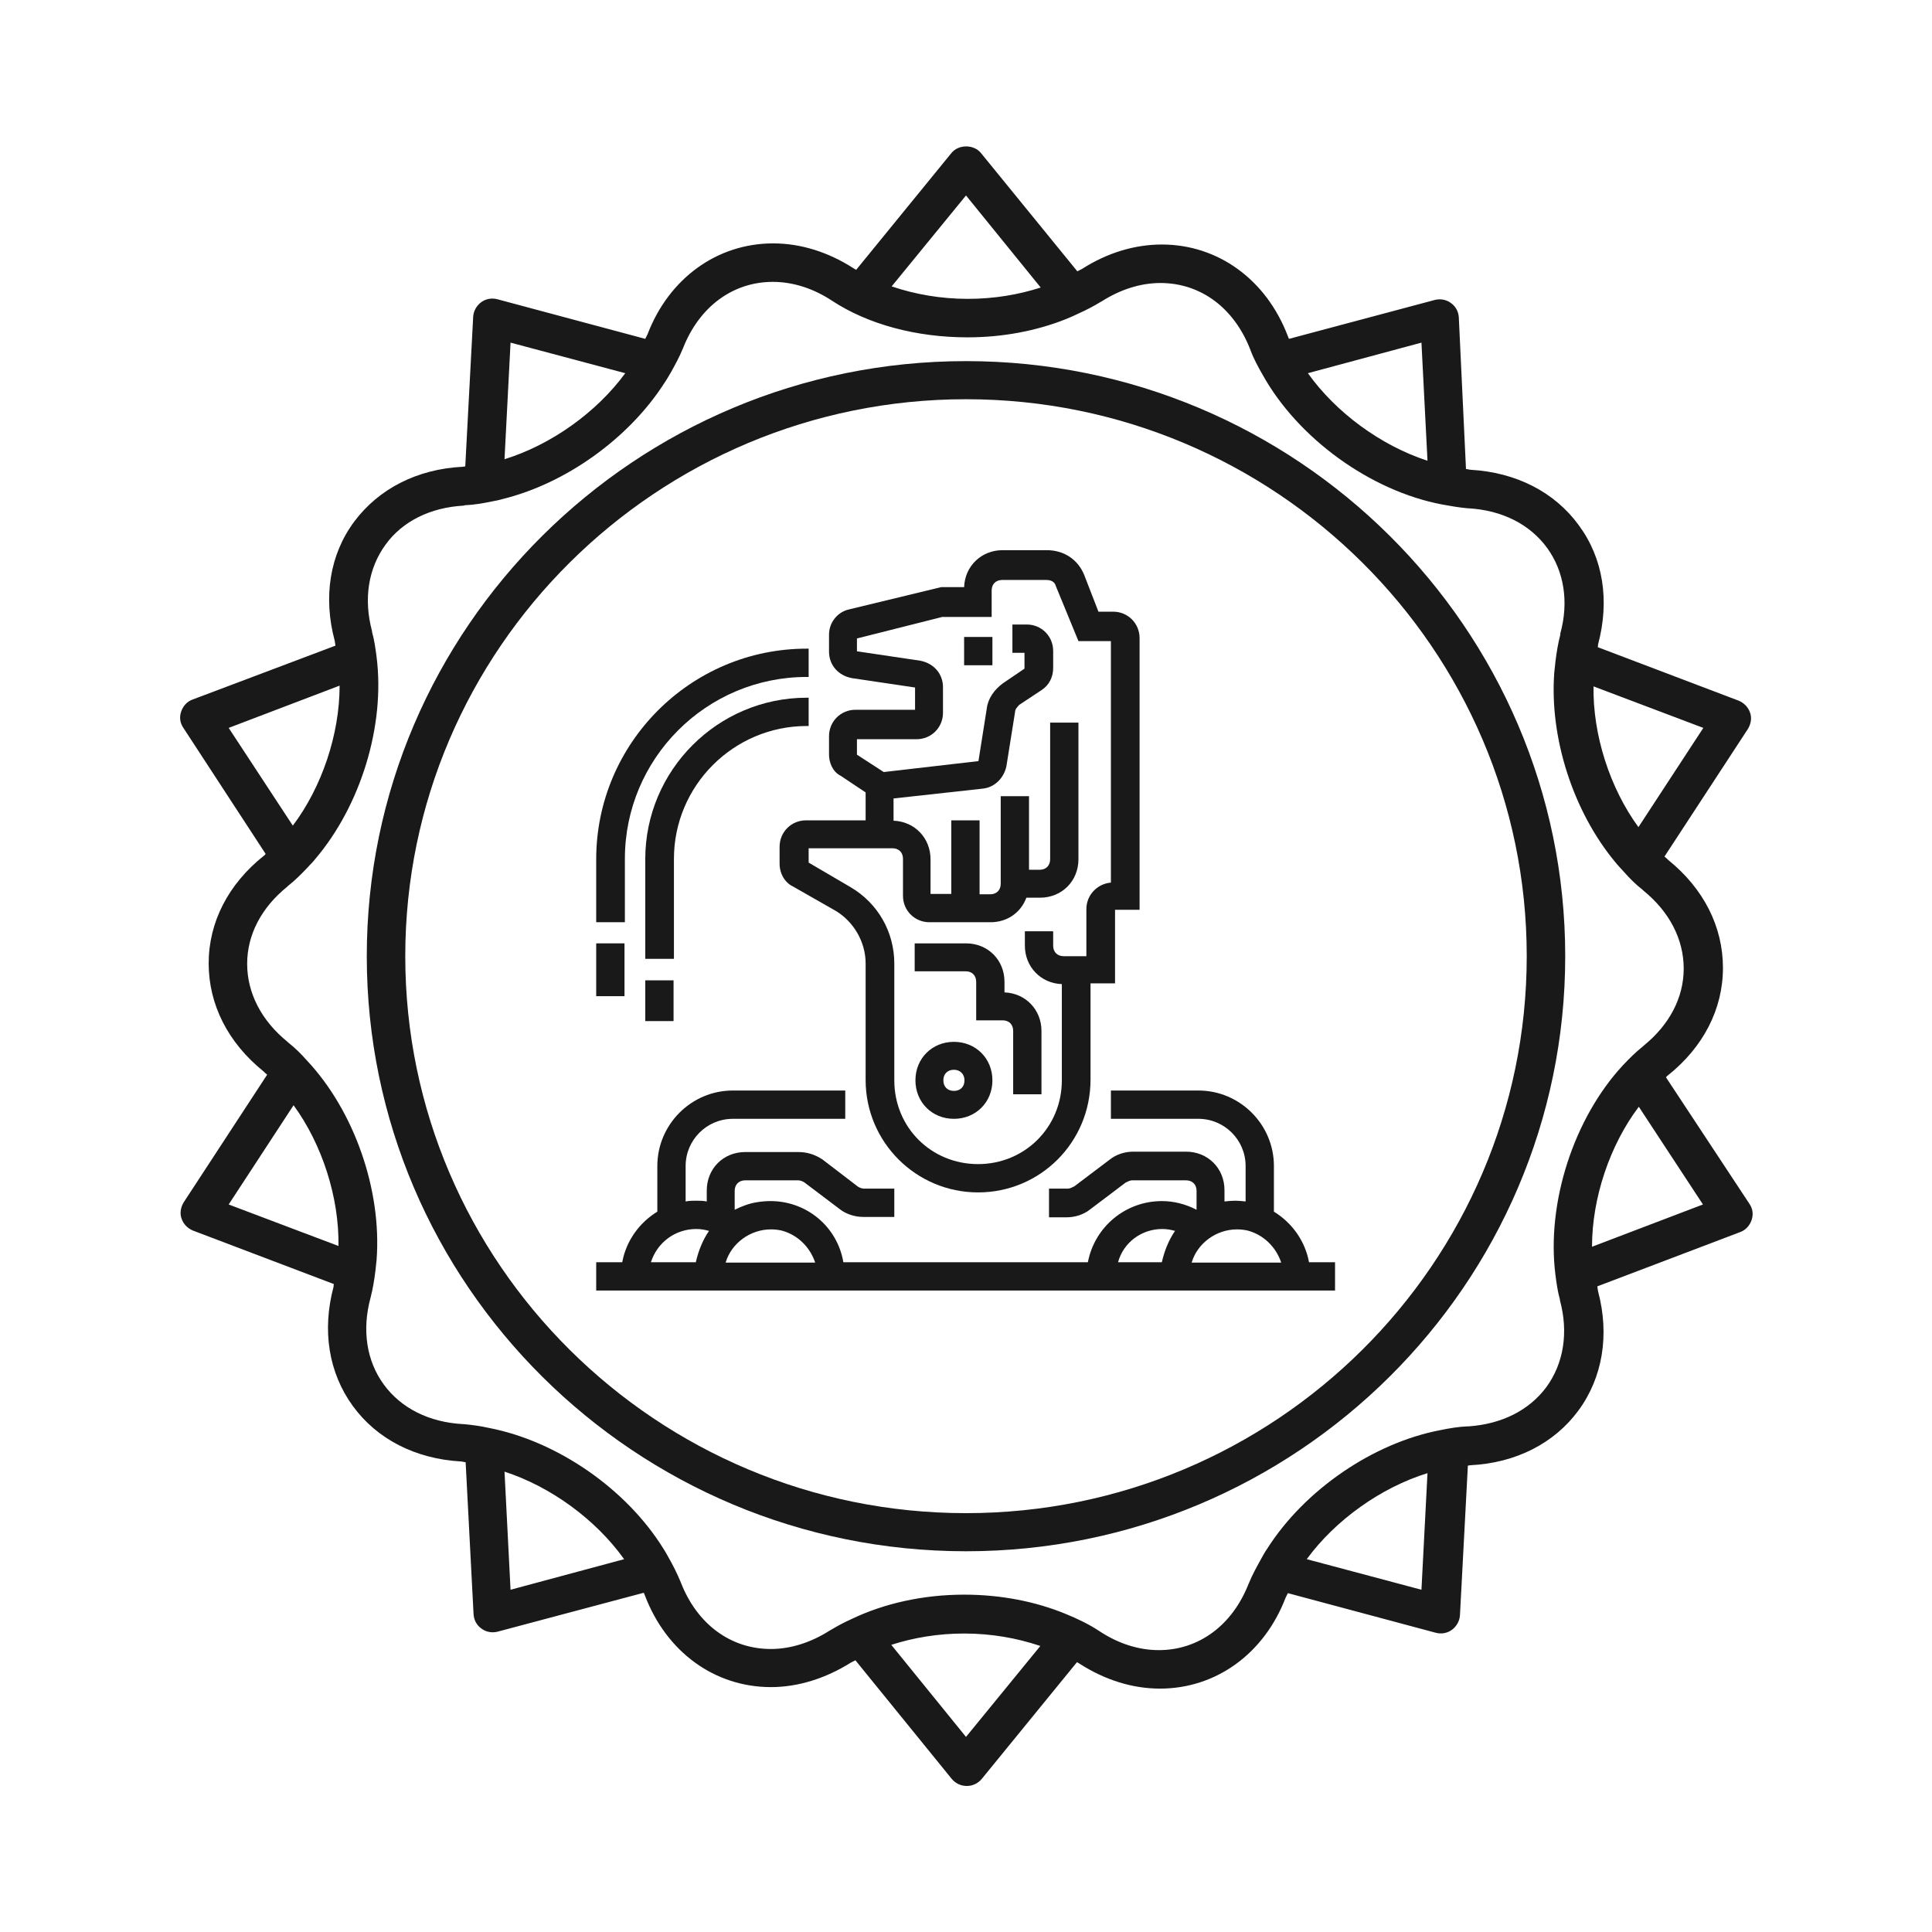 <?xml version="1.0" encoding="utf-8"?>
<svg version="1.1" id="Layer_1" xmlns="http://www.w3.org/2000/svg" x="0px" y="0px" viewBox="0 0 512 512" style="enable-background:new 0 0 512 512;" xml:space="preserve">
    <g fill="#1A1919"><path xmlns="http://www.w3.org/2000/svg" xmlns:xlink="http://www.w3.org/1999/xlink" d="M259.2,316c-16.4,0-29.8-13.3-29.8-29.8v-30.9c0-5.6-3.1-11-7.9-13.9l-11.4-6.5c-2.1-1-3.5-3.4-3.5-6v-4.5c0-3.9,3.1-7,7-7 h15.8v-7.4l-6.6-4.4c-2.2-1.1-3.1-3.6-3.1-5.6v-4.9c0-3.9,3.1-7,7-7h15.8v-5.9l-16.8-2.5c-3.6-0.7-6-3.5-6-7v-4.5 c0-3.2,2.2-6,5.3-6.7l24.4-5.9h6.1c0.2-5.6,4.6-9.8,10.2-9.8h11.7c4.5,0,8.2,2.4,9.9,6.5l3.8,9.8h3.9c3.9,0,7,3.1,7,7v72h-6.5v19.5 H289v25.5C289,302.7,275.7,316,259.2,316z M225.4,235.1c7.3,4.3,11.6,11.9,11.6,20.3v30.9c0,12.5,9.8,22.2,22.2,22.2 s22.2-9.8,22.2-22.2v-25.5c-5.6-0.2-9.8-4.6-9.8-10.2v-3.8h7.5v3.8c0,1.7,1.1,2.8,2.8,2.8h6v-12.5c0-3.7,2.9-6.7,6.5-7v-64h-8.6 l-6-14.6c-0.3-1.2-1.4-1.6-2.5-1.6h-11.7c-1.7,0-2.8,1.1-2.8,2.8v7h-13.1l-22.6,5.7v3.4l16.8,2.5c3.6,0.7,6,3.5,6,7v6.8 c0,3.9-3.1,7-7,7h-15.8v4.1l7.1,4.6l25.1-2.9l2.2-13.9c0.3-2.6,1.9-5,4.4-6.8l5.6-3.8V173h-3.2v-7.5h3.8c3.9,0,7,3.1,7,7v4.5 c0,2.5-1.1,4.6-3.1,5.9l-5.9,3.9c-0.5,0.6-1.1,1.1-1.1,1.9l-2.3,14.4c-0.7,3.2-3.2,5.6-6.3,5.9l-23.6,2.6v5.9 c5.6,0.2,9.8,4.6,9.8,10.2v9.2h5.5v-19.5h7.5V237h2.8c1.7,0,2.8-1.1,2.8-2.8V211h7.5v19.5h2.8c1.7,0,2.8-1.1,2.8-2.8v-36.2h7.5v36.2 c0,5.8-4.4,10.2-10.2,10.2H272c-1.5,4-5.1,6.5-9.5,6.5h-16.2c-3.9,0-7-3.1-7-7v-9.8c0-1.7-1.1-2.8-2.8-2.8h-22.2v3.8L225.4,235.1z"/><path xmlns="http://www.w3.org/2000/svg" xmlns:xlink="http://www.w3.org/1999/xlink" d="M158,342v-7.5h6.9c1-5.5,4.4-10.4,9.3-13.4V309c0-11,9-20,20-20H224v7.5h-29.8c-6.9,0-12.5,5.6-12.5,12.5v9.4 c0.9-0.2,2-0.2,2.8-0.2s1.8,0,2.8,0.2v-2.9c0-5.8,4.4-10.2,10.2-10.2h14c2.3,0,4.4,0.6,6.5,2l9.4,7.2c0.5,0.3,1.1,0.5,1.6,0.5h8v7.5 h-8.3c-2.2,0-4.6-0.8-6.2-2.1l-9.4-7.1c-0.5-0.3-1.1-0.5-1.6-0.5h-14c-1.7,0-2.8,1.1-2.8,2.8v5c1.6-0.8,3.8-1.7,5.9-2 c1.2-0.2,2.4-0.3,3.6-0.3c9.6,0,17.7,6.8,19.3,16.2h64.8c1.8-9.4,10-16.2,19.6-16.2c3.2,0,6.3,0.8,9.2,2.3v-5c0-1.7-1.1-2.8-2.8-2.8 h-14.3c-0.5,0-1.1,0.3-1.7,0.6l-9.4,7.1c-1.6,1.3-3.9,2.1-6.2,2.1h-4.7V315h5c0.5,0,1.1-0.3,1.7-0.6l9.4-7.1 c1.6-1.3,3.9-2.1,6.2-2.1h14c5.8,0,10.2,4.4,10.2,10.2v3c1-0.1,1.9-0.2,2.8-0.2c0.9,0,1.8,0.1,2.8,0.2V309c0-6.9-5.6-12.5-12.5-12.5 h-23.2V289h23.2c11,0,20,9,20,20v12.1c4.9,3,8.3,7.9,9.3,13.4h6.9v7.5H158z M339.5,334.5c-1.4-4.1-4.7-7.3-8.9-8.4 c-0.9-0.2-1.9-0.3-2.8-0.3c-5.5,0-10.5,3.7-12,8.8H339.5z M307.9,334.5c0.7-3.1,1.9-6,3.5-8.3c-1.1-0.3-2.1-0.5-3.4-0.5 c-5.5,0-10.3,3.6-11.7,8.8H307.9z M216,334.5c-1.4-4.1-4.7-7.3-8.9-8.4c-0.9-0.2-1.9-0.3-2.8-0.3c-5.5,0-10.5,3.7-12,8.8H216z  M184.4,334.5c0.7-3.1,1.9-6,3.5-8.3c-1.1-0.3-2.1-0.5-3.4-0.5c-5.5,0-10.3,3.5-12,8.8H184.4z"/><rect xmlns="http://www.w3.org/2000/svg" xmlns:xlink="http://www.w3.org/1999/xlink" height="7.5" width="7.5" x="255.5" y="168.8"/><path xmlns="http://www.w3.org/2000/svg" xmlns:xlink="http://www.w3.org/1999/xlink" d="M268.5,290v-16.8c0-1.7-1.1-2.8-2.8-2.8h-7v-10.2c0-1.7-1.1-2.8-2.8-2.8h-13.5V250H256c5.8,0,10.2,4.4,10.2,10.2v2.8 c5.6,0.2,9.8,4.6,9.8,10.2V290H268.5z"/><path xmlns="http://www.w3.org/2000/svg" xmlns:xlink="http://www.w3.org/1999/xlink" d="M158,244.5v-16.8c0-30.7,25-55.8,55.8-55.8h0.5v7.5h-0.5c-26.6,0-48.2,21.6-48.2,48.2v16.8H158z"/><path xmlns="http://www.w3.org/2000/svg" xmlns:xlink="http://www.w3.org/1999/xlink" d="M171,254.2v-26.5c0-23.6,19.2-42.8,42.8-42.8h0.5v7.5h-0.5c-19.4,0-35.2,15.8-35.2,35.2v26.5H171z"/><rect xmlns="http://www.w3.org/2000/svg" xmlns:xlink="http://www.w3.org/1999/xlink" height="10.8" width="7.5" x="171" y="259.8"/><rect xmlns="http://www.w3.org/2000/svg" xmlns:xlink="http://www.w3.org/1999/xlink" height="14" width="7.5" x="158" y="250"/><path xmlns="http://www.w3.org/2000/svg" xmlns:xlink="http://www.w3.org/1999/xlink" d="M252.8,296.5c-5.8,0-10.2-4.4-10.2-10.2s4.4-10.2,10.2-10.2s10.2,4.4,10.2,10.2S258.6,296.5,252.8,296.5z M252.8,283.5 c-1.7,0-2.8,1.1-2.8,2.8s1.1,2.8,2.8,2.8s2.8-1.1,2.8-2.8S254.4,283.5,252.8,283.5z"/></g>
    <g fill="#1A1919">
		<path d="M256,401c-81.9,0-148.6-66.2-148.6-147.6S174.1,105.8,256,105.8s148.6,66.2,148.6,147.6S337.9,401,256,401
			 M256,95.7c-87.6,0-158.8,70.8-158.8,157.7c0,87,71.2,157.7,158.8,157.7s158.8-70.8,158.8-157.7S343.6,95.7,256,95.7"/>
        <path d="M421.9,330.4c0-12.9,4.7-26.9,12.4-37.1l17,25.9L421.9,330.4z M412.2,337.8c0.3,2.3,0.6,4.5,1.2,6.6
			c0,0.1,0,0.2,0,0.2c2.3,8.5,1,16.7-3.6,23c-4.6,6.2-11.9,9.8-20.6,10.4c-0.1,0-0.2,0-0.3,0c-2.4,0.1-4.8,0.5-7.2,1
			c-17.8,3.4-35.9,15.8-45.8,31.3c-0.7,1-1.3,2.1-1.9,3.2c-1.1,2-2.2,4-3,6c0,0.1-0.1,0.2-0.1,0.2c-4.3,11-13.2,17.6-23.8,17.6
			c-5.3,0-10.7-1.7-15.7-5c-2.7-1.8-5.8-3.3-9-4.6c-8-3.3-17.2-5.1-26.9-5.1c-10.8,0-21.1,2.3-29.7,6.4c-2,0.9-3.9,1.9-5.7,3
			c-0.1,0-0.1,0.1-0.2,0.1c-5,3.2-10.4,4.9-15.6,4.9c-10.7,0-19.6-6.6-23.9-17.7c-0.9-2.2-2-4.4-3.2-6.5c-0.4-0.8-0.9-1.6-1.4-2.4
			c-9.8-15.8-28.1-28.5-46.3-32c-2.2-0.5-4.5-0.8-6.7-1c-0.1,0-0.2,0-0.2,0c-8.9-0.5-16.3-4.2-20.9-10.5s-5.8-14.5-3.5-23
			c0.6-2.3,1-4.7,1.3-7.2c0.1-0.9,0.2-1.8,0.3-2.8c1.4-18.5-5.9-39.5-18.5-52.9c-1.5-1.7-3.1-3.3-4.9-4.7c-0.1-0.1-0.1-0.1-0.2-0.2
			c-6.9-5.6-10.7-12.9-10.7-20.7c0-7.7,3.8-14.9,10.6-20.4c0.1-0.1,0.1-0.1,0.2-0.2c1.9-1.5,3.6-3.2,5.3-5c0.6-0.7,1.3-1.3,1.9-2.1
			c12.1-14.2,18.6-35.4,16.3-53.6c-0.3-2.3-0.6-4.5-1.2-6.6c0-0.1,0-0.2,0-0.2c-2.3-8.6-1-16.7,3.6-23c4.5-6.2,11.9-9.8,20.6-10.3
			c0.1,0,0.2,0,0.3-0.1c2.4-0.1,4.8-0.5,7.2-1c0.9-0.2,1.8-0.3,2.7-0.6c16.9-4.1,33.6-16.1,43-30.7l0,0c0.7-1,1.3-2.1,1.9-3.1
			c1.1-2,2.2-4,3-6c0-0.1,0.1-0.1,0.1-0.2c4.3-11,13.2-17.6,23.8-17.6c5.3,0,10.7,1.7,15.7,5c9.6,6.3,22.4,9.7,35.9,9.7
			c9.3,0,18.2-1.7,26-4.8c1.2-0.5,2.4-1,3.6-1.6c2-0.9,3.9-1.9,5.7-3c0.1,0,0.2-0.1,0.2-0.1c5-3.2,10.4-4.9,15.6-4.9
			c10.7,0,19.6,6.6,23.9,17.8c0.8,2.2,2,4.4,3.2,6.5c9.4,16.9,28.6,30.8,47.6,34.4c2.2,0.4,4.5,0.8,6.7,1c0.1,0,0.2,0,0.2,0
			c8.9,0.5,16.3,4.2,20.9,10.5c4.5,6.2,5.8,14.3,3.5,22.7c0,0.1,0,0.2,0,0.3c-0.6,2.3-1,4.7-1.3,7.2c-0.1,0.9-0.2,1.8-0.3,2.8
			c-1.3,17.3,5,36.8,16.1,50.2c0.8,1,1.6,1.8,2.4,2.7c1.5,1.7,3.1,3.3,4.9,4.7c0.1,0.1,0.1,0.1,0.2,0.2c6.9,5.6,10.7,12.9,10.7,20.7
			c0,7.7-3.8,14.9-10.6,20.4c-0.1,0.1-0.1,0.1-0.2,0.2c-1.9,1.5-3.6,3.2-5.3,5C417.1,296.3,409.8,318.7,412.2,337.8z M376.7,421.3
			l-30.4-8.1c7.6-10.4,19.7-19,32-22.8L376.7,421.3z M256,460.3l-19.8-24.4c5.9-1.9,12.4-3,19.3-3c7.2,0,14,1.2,20.2,3.3L256,460.3z
			 M135.3,421.3l-1.6-31.3c12.3,4,24.2,12.7,31.7,23.2L135.3,421.3z M60.6,319.2l17.2-26.3c7.6,10.4,12.1,24.5,11.9,37.3L60.6,319.2
			z M60.6,192.9L90,181.7c0,12.9-4.7,26.9-12.4,37.1L60.6,192.9z M135.3,90.8l30.4,8.1c-7.6,10.4-19.7,19-32,22.8L135.3,90.8z
			 M256,51.8l19.8,24.4c-5.9,1.9-12.4,3-19.3,3c-7.2,0-14-1.2-20.2-3.3L256,51.8z M376.7,90.8l1.6,31.3c-12.3-4-24.2-12.7-31.7-23.2
			L376.7,90.8z M451.4,192.9l-17.2,26.3c-7.6-10.4-12.1-24.5-11.9-37.3L451.4,192.9z M441.5,285.5c0.2-0.2,0.3-0.4,0.5-0.5
			c9.4-7.5,14.6-17.6,14.6-28.5c0-10.9-5.1-21-14.5-28.6c-0.3-0.3-0.6-0.6-1-0.9l22.1-33.8c0.8-1.3,1.1-2.9,0.6-4.3
			c-0.5-1.5-1.6-2.6-3-3.2l-37.4-14.2c0.1-0.2,0.1-0.5,0.1-0.7c3.1-11.6,1.4-22.8-5.1-31.6c-6.4-8.8-16.6-14-28.6-14.7
			c-0.4,0-0.9-0.2-1.3-0.2l-1.9-40.2c-0.1-1.5-0.8-2.9-2.1-3.8c-1.2-0.9-2.8-1.2-4.3-0.8l-38.6,10.3c-0.1-0.2-0.2-0.4-0.3-0.7
			c-5.7-15-18.5-24.3-33.4-24.3c-7.2,0-14.5,2.2-21.2,6.5c-0.4,0.2-0.8,0.4-1.2,0.6L260,40.6c-1.9-2.4-6-2.4-7.9,0l-25.2,30.9
			c-0.2-0.1-0.4-0.2-0.7-0.4c-6.7-4.3-14-6.6-21.3-6.6c-14.8,0-27.6,9.2-33.3,24.1c-0.2,0.4-0.4,0.8-0.6,1.2l-39.2-10.5
			c-1.5-0.4-3.1-0.1-4.3,0.8c-1.2,0.9-2,2.3-2.1,3.8l-2.1,39.7c-0.2,0-0.5,0.1-0.7,0.1c-12,0.6-22.2,5.8-28.7,14.5
			c-6.5,8.7-8.3,20-5.2,31.6c0.1,0.4,0.1,0.9,0.2,1.3L51,185.4c-1.4,0.5-2.5,1.7-3,3.2s-0.3,3,0.6,4.3l21.8,33.4
			c-0.2,0.2-0.3,0.4-0.5,0.5c-9.4,7.5-14.6,17.6-14.6,28.5c0,10.9,5.1,21,14.5,28.6c0.3,0.3,0.6,0.6,1,0.9l-22.1,33.8
			c-0.8,1.3-1.1,2.9-0.6,4.3c0.5,1.5,1.6,2.6,3,3.2l37.4,14.2c-0.1,0.2-0.1,0.5-0.1,0.7c-3.1,11.6-1.3,22.8,5.1,31.6
			c6.4,8.8,16.6,14,28.6,14.7c0.4,0,0.9,0.2,1.3,0.2l2.1,40.3c0.1,1.5,0.8,2.9,2.1,3.8c1.2,0.9,2.8,1.2,4.3,0.8l38.7-10.3
			c0.1,0.2,0.2,0.4,0.3,0.7c5.7,15,18.5,24.3,33.4,24.3c7.2,0,14.5-2.3,21.2-6.5c0.4-0.2,0.8-0.4,1.2-0.6l25.5,31.4
			c1,1.2,2.4,1.9,4,1.9s3-0.7,4-1.9l25.2-30.9c0.2,0.1,0.4,0.2,0.7,0.4c6.7,4.3,14,6.6,21.3,6.6c14.8,0,27.6-9.2,33.3-24.1
			c0.2-0.4,0.4-0.8,0.6-1.2l39.2,10.5c1.5,0.4,3.1,0.1,4.3-0.8c1.2-0.9,2-2.3,2.1-3.8l2.1-39.7c0.2,0,0.5-0.1,0.7-0.1
			c12-0.6,22.2-5.8,28.6-14.5s8.3-20,5.2-31.6c-0.1-0.4-0.1-0.9-0.2-1.3l37.9-14.4c1.4-0.5,2.5-1.7,3-3.2s0.3-3-0.6-4.3L441.5,285.5
			z"/>
	</g>

</svg>

